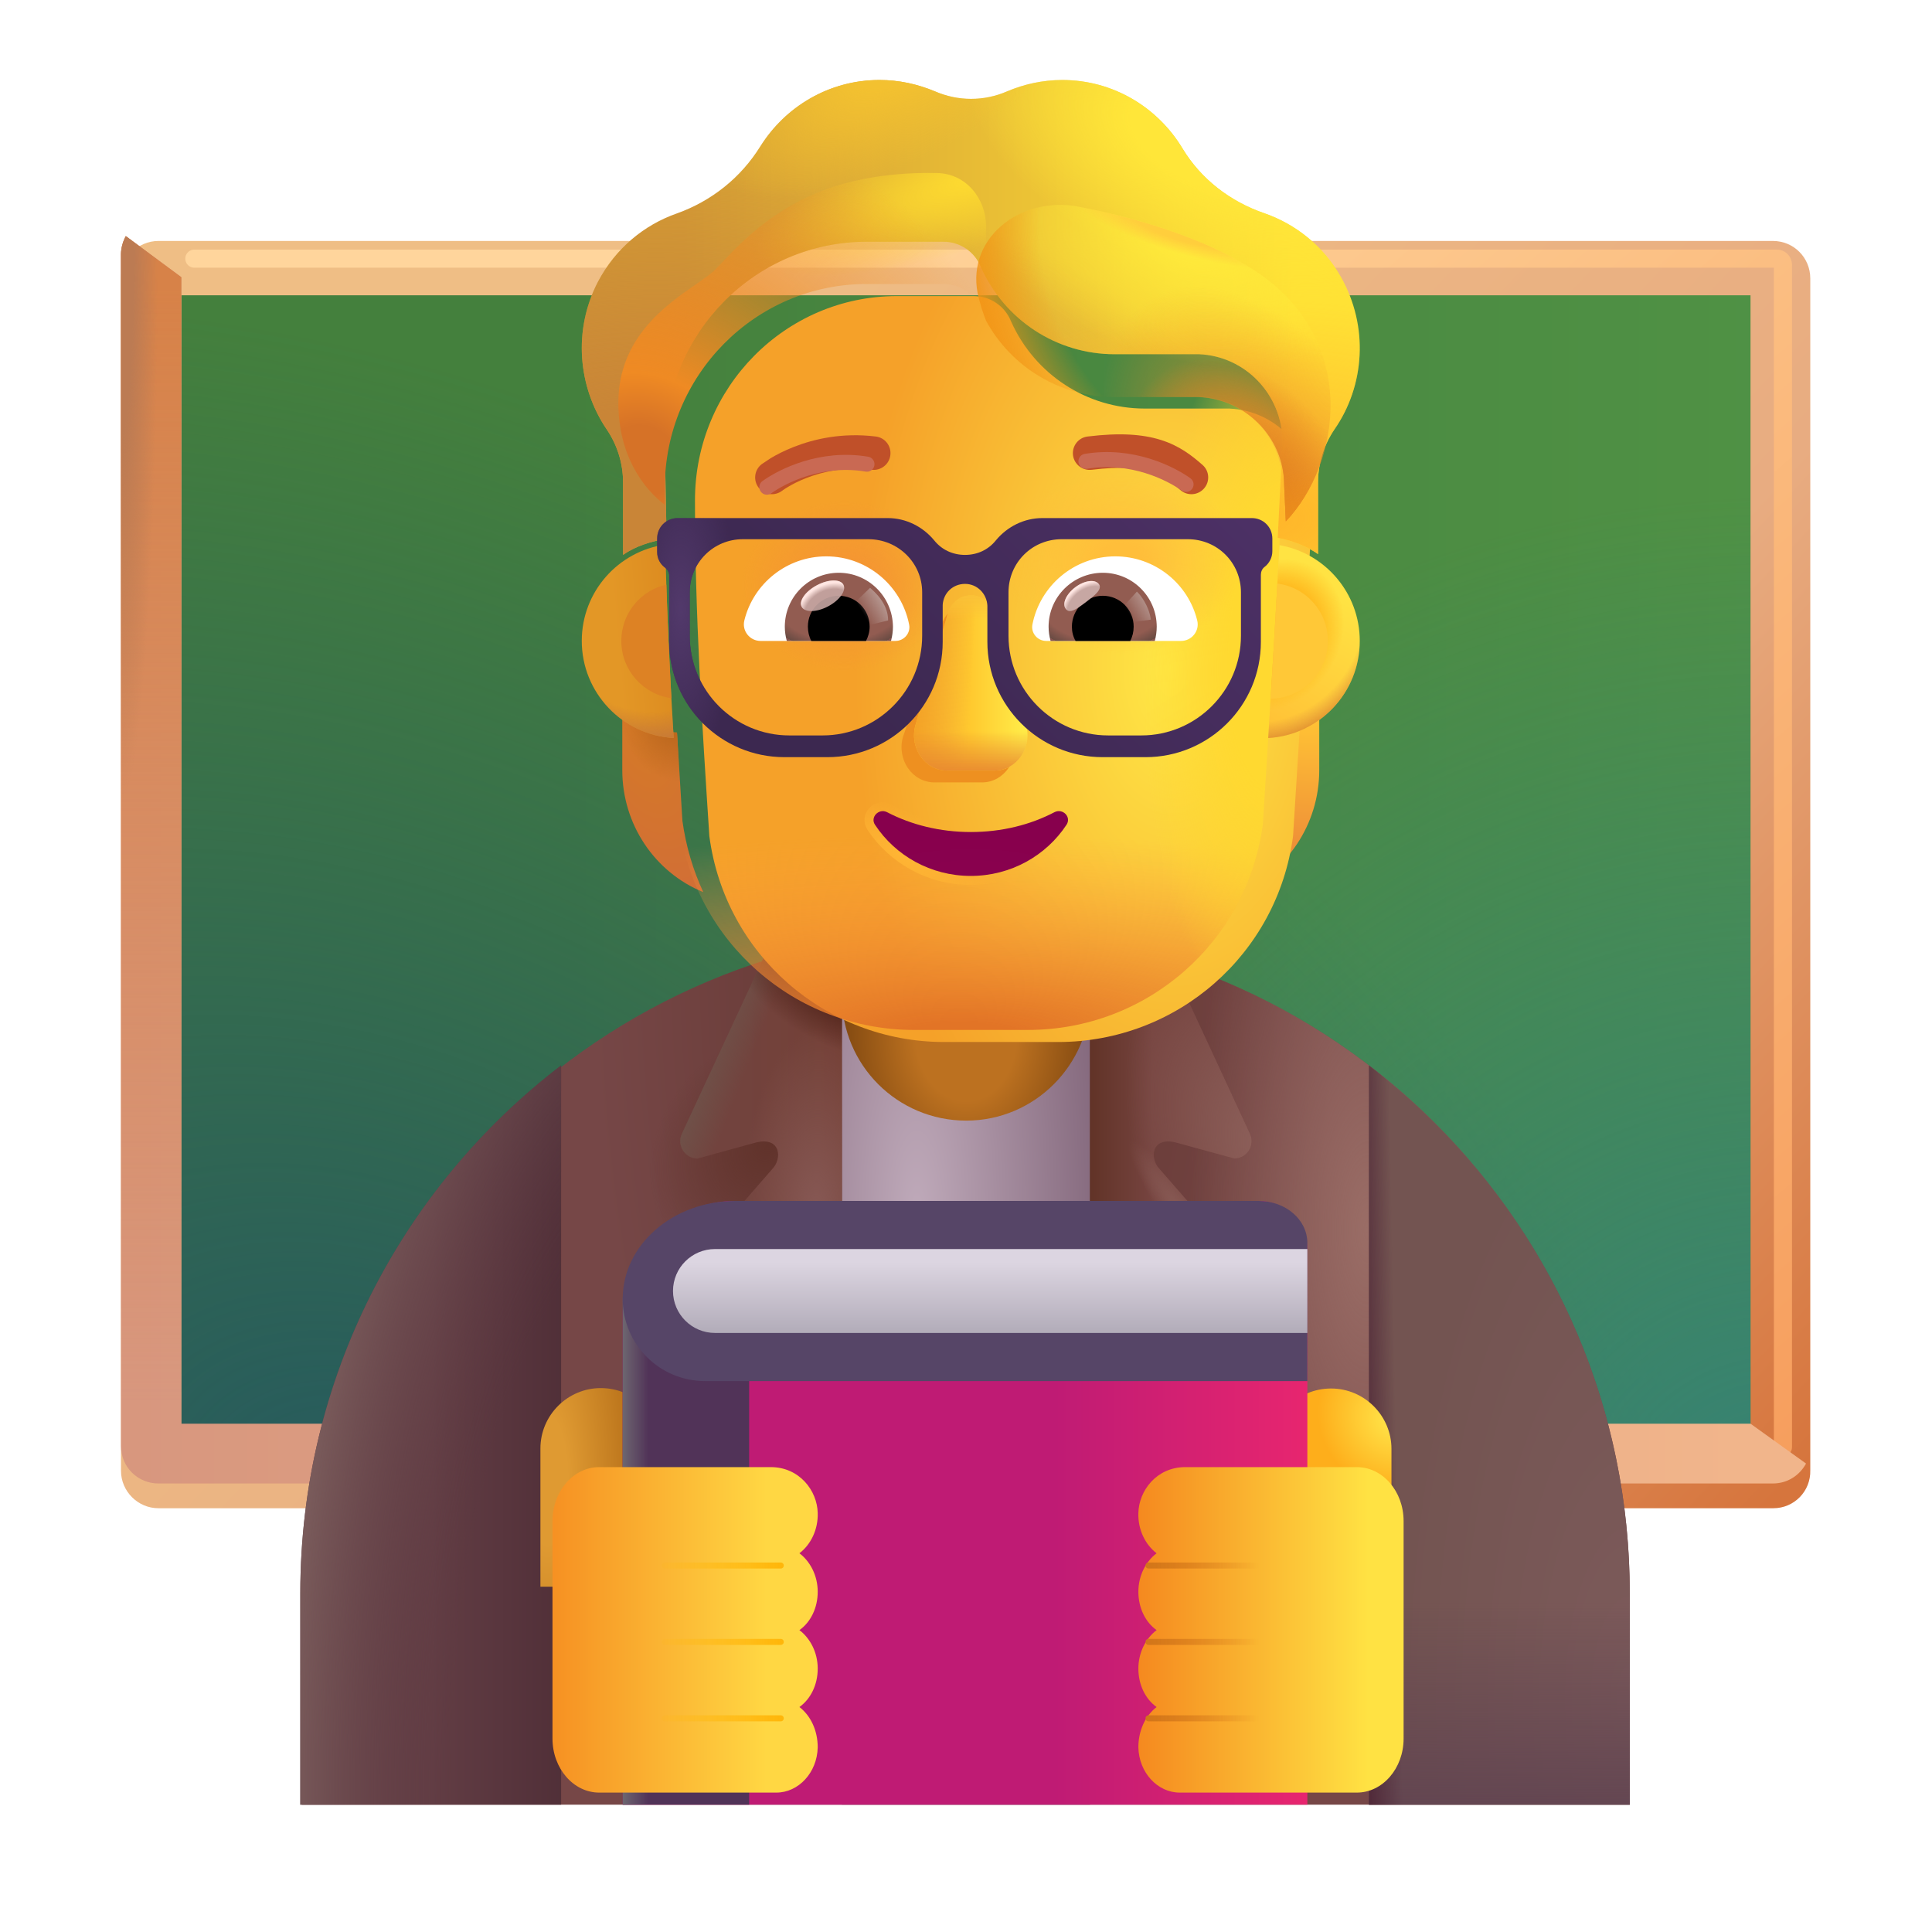 <svg viewBox="0 0 32 32" fill="none" xmlns="http://www.w3.org/2000/svg">
<g filter="url(#filter0_i_4002_1652)">
<path d="M29.374 24.881H2.624C2.284 24.881 2.004 24.601 2.004 24.261V4.511C2.004 4.171 2.284 3.891 2.624 3.891H29.364C29.714 3.891 29.984 4.171 29.984 4.511V24.251C29.994 24.601 29.714 24.881 29.374 24.881Z" fill="url(#paint0_linear_4002_1652)"/>
</g>
<path d="M3.004 23.881V4.891H28.994V23.881H3.004Z" fill="url(#paint1_linear_4002_1652)"/>
<path d="M3.004 23.881V4.891H28.994V23.881H3.004Z" fill="url(#paint2_radial_4002_1652)"/>
<path d="M3.004 23.881V4.891H28.994V23.881H3.004Z" fill="url(#paint3_radial_4002_1652)"/>
<g filter="url(#filter1_f_4002_1652)">
<path d="M3.219 4.284H29.431C29.486 4.284 29.531 4.329 29.531 4.384V23.969" stroke="url(#paint4_linear_4002_1652)" stroke-width="0.3" stroke-linecap="round"/>
</g>
<g filter="url(#filter2_i_4002_1652)">
<path d="M28.994 23.881H3.004V4.891L2.084 4.211C2.034 4.301 2.004 4.411 2.004 4.511V24.251C2.004 24.601 2.284 24.871 2.624 24.871H29.364C29.604 24.871 29.804 24.741 29.914 24.541L28.994 23.881Z" fill="url(#paint5_linear_4002_1652)"/>
<path d="M28.994 23.881H3.004V4.891L2.084 4.211C2.034 4.301 2.004 4.411 2.004 4.511V24.251C2.004 24.601 2.284 24.871 2.624 24.871H29.364C29.604 24.871 29.804 24.741 29.914 24.541L28.994 23.881Z" fill="url(#paint6_linear_4002_1652)"/>
<path d="M28.994 23.881H3.004V4.891L2.084 4.211C2.034 4.301 2.004 4.411 2.004 4.511V24.251C2.004 24.601 2.284 24.871 2.624 24.871H29.364C29.604 24.871 29.804 24.741 29.914 24.541L28.994 23.881Z" fill="url(#paint7_radial_4002_1652)"/>
</g>
<path d="M16.004 15.391C9.934 15.391 5.004 20.311 5.004 26.391V29.891C7.48 29.891 25 29.891 26.994 29.891V26.391C26.994 20.311 22.074 15.391 16.004 15.391Z" fill="url(#paint8_radial_4002_1652)"/>
<path d="M16.004 15.391C9.934 15.391 5.004 20.311 5.004 26.391V29.891C7.48 29.891 25 29.891 26.994 29.891V26.391C26.994 20.311 22.074 15.391 16.004 15.391Z" fill="url(#paint9_radial_4002_1652)"/>
<path d="M16.004 15.391C9.934 15.391 5.004 20.311 5.004 26.391V29.891C7.48 29.891 25 29.891 26.994 29.891V26.391C26.994 20.311 22.074 15.391 16.004 15.391Z" fill="url(#paint10_radial_4002_1652)"/>
<path d="M22.674 29.891V17.646C25.3 19.655 26.994 22.823 26.994 26.391V29.891H22.674Z" fill="url(#paint11_radial_4002_1652)"/>
<path d="M22.674 29.891V17.646C25.3 19.655 26.994 22.823 26.994 26.391V29.891H22.674Z" fill="url(#paint12_linear_4002_1652)"/>
<path d="M22.674 29.891V17.646C25.3 19.655 26.994 22.823 26.994 26.391V29.891H22.674Z" fill="url(#paint13_linear_4002_1652)"/>
<path d="M9.294 29.891V17.646C6.668 19.655 4.974 22.823 4.974 26.391V29.891H9.294Z" fill="url(#paint14_linear_4002_1652)"/>
<path d="M9.294 29.891V17.646C6.668 19.655 4.974 22.823 4.974 26.391V29.891H9.294Z" fill="url(#paint15_radial_4002_1652)"/>
<path d="M18.054 16.711H13.944V29.891H18.054V16.711Z" fill="url(#paint16_radial_4002_1652)"/>
<g filter="url(#filter3_i_4002_1652)">
<path d="M19.344 15.951L20.704 18.879C20.794 19.069 20.654 19.289 20.444 19.289L19.48 19.024C19.059 18.918 19.044 19.3 19.204 19.46L20.564 21.021C20.824 21.281 20.924 21.671 20.794 22.021L18.054 29.891V15.951H19.344Z" fill="url(#paint17_linear_4002_1652)"/>
<path d="M19.344 15.951L20.704 18.879C20.794 19.069 20.654 19.289 20.444 19.289L19.48 19.024C19.059 18.918 19.044 19.3 19.204 19.46L20.564 21.021C20.824 21.281 20.924 21.671 20.794 22.021L18.054 29.891V15.951H19.344Z" fill="url(#paint18_radial_4002_1652)"/>
<path d="M19.344 15.951L20.704 18.879C20.794 19.069 20.654 19.289 20.444 19.289L19.48 19.024C19.059 18.918 19.044 19.3 19.204 19.46L20.564 21.021C20.824 21.281 20.924 21.671 20.794 22.021L18.054 29.891V15.951H19.344Z" fill="url(#paint19_radial_4002_1652)"/>
<path d="M19.344 15.951L20.704 18.879C20.794 19.069 20.654 19.289 20.444 19.289L19.48 19.024C19.059 18.918 19.044 19.3 19.204 19.46L20.564 21.021C20.824 21.281 20.924 21.671 20.794 22.021L18.054 29.891V15.951H19.344Z" fill="url(#paint20_radial_4002_1652)"/>
</g>
<g filter="url(#filter4_i_4002_1652)">
<path d="M12.654 15.951L11.294 18.879C11.204 19.069 11.344 19.289 11.554 19.289L12.518 19.024C12.94 18.918 12.954 19.3 12.794 19.46L11.434 21.021C11.174 21.281 11.074 21.671 11.204 22.021L13.944 29.891V15.951H12.654Z" fill="url(#paint21_linear_4002_1652)"/>
<path d="M12.654 15.951L11.294 18.879C11.204 19.069 11.344 19.289 11.554 19.289L12.518 19.024C12.94 18.918 12.954 19.3 12.794 19.46L11.434 21.021C11.174 21.281 11.074 21.671 11.204 22.021L13.944 29.891V15.951H12.654Z" fill="url(#paint22_radial_4002_1652)"/>
<path d="M12.654 15.951L11.294 18.879C11.204 19.069 11.344 19.289 11.554 19.289L12.518 19.024C12.94 18.918 12.954 19.3 12.794 19.46L11.434 21.021C11.174 21.281 11.074 21.671 11.204 22.021L13.944 29.891V15.951H12.654Z" fill="url(#paint23_linear_4002_1652)"/>
<path d="M12.654 15.951L11.294 18.879C11.204 19.069 11.344 19.289 11.554 19.289L12.518 19.024C12.94 18.918 12.954 19.3 12.794 19.46L11.434 21.021C11.174 21.281 11.074 21.671 11.204 22.021L13.944 29.891V15.951H12.654Z" fill="url(#paint24_radial_4002_1652)"/>
</g>
<path d="M16.004 18.561C14.864 18.561 13.944 17.641 13.944 16.501V13.941C13.944 12.801 14.864 11.881 16.004 11.881C17.144 11.881 18.064 12.801 18.064 13.941V16.501C18.054 17.641 17.134 18.561 16.004 18.561Z" fill="url(#paint25_radial_4002_1652)"/>
<path d="M22.047 22.998C22.598 22.998 23.047 23.448 23.047 23.998V26.288H21.047V23.998C21.047 23.448 21.488 22.998 22.047 22.998Z" fill="url(#paint26_radial_4002_1652)"/>
<path d="M9.951 22.991C9.401 22.991 8.951 23.441 8.951 23.991V26.281H10.951V23.991C10.951 23.441 10.511 22.991 9.951 22.991Z" fill="url(#paint27_radial_4002_1652)"/>
<path d="M10.314 21.771V29.891H21.654V20.701C21.654 20.251 21.294 19.891 20.844 19.891H12.204C11.154 19.881 10.314 20.731 10.314 21.771Z" fill="url(#paint28_linear_4002_1652)"/>
<path fill-rule="evenodd" clip-rule="evenodd" d="M12.408 29.891V21.484H10.314V29.891H12.408Z" fill="#513358"/>
<path fill-rule="evenodd" clip-rule="evenodd" d="M12.408 29.891V21.484H10.314V29.891H12.408Z" fill="url(#paint29_linear_4002_1652)"/>
<g filter="url(#filter5_i_4002_1652)">
<path d="M13.344 25.26C13.352 25.537 13.228 25.784 13.041 25.927C13.219 26.061 13.344 26.297 13.344 26.564C13.344 26.831 13.228 27.067 13.041 27.2C13.219 27.334 13.344 27.57 13.344 27.837C13.344 28.104 13.228 28.34 13.041 28.474C13.228 28.617 13.344 28.864 13.344 29.141C13.335 29.562 13.024 29.891 12.659 29.891H9.724C9.298 29.891 8.951 29.49 8.951 28.997V25.393C8.951 24.9 9.298 24.5 9.724 24.5H12.566C13.041 24.5 13.336 24.89 13.344 25.26Z" fill="url(#paint30_linear_4002_1652)"/>
</g>
<g filter="url(#filter6_i_4002_1652)">
<path d="M18.655 25.26C18.646 25.537 18.77 25.784 18.957 25.927C18.779 26.061 18.655 26.297 18.655 26.564C18.655 26.831 18.77 27.067 18.957 27.2C18.779 27.334 18.655 27.57 18.655 27.837C18.655 28.104 18.77 28.34 18.957 28.474C18.77 28.617 18.655 28.864 18.655 29.141C18.664 29.562 18.975 29.891 19.339 29.891H22.274C22.701 29.891 23.048 29.49 23.048 28.997V25.393C23.048 24.9 22.701 24.5 22.274 24.5H19.432C18.957 24.5 18.663 24.89 18.655 25.26Z" fill="url(#paint31_linear_4002_1652)"/>
</g>
<path d="M21.654 22.875V20.589C21.654 20.201 21.294 19.891 20.844 19.891H12.204C12.198 19.891 12.192 19.891 12.186 19.891H12.185C11.144 19.891 10.314 20.621 10.314 21.512V21.512C10.314 22.265 10.924 22.875 11.677 22.875H21.654Z" fill="url(#paint32_linear_4002_1652)"/>
<path d="M20.946 12.133C21.281 12.122 21.596 12.008 21.851 11.824V12.756C21.851 13.65 21.319 14.446 20.509 14.777C20.679 14.414 20.797 14.018 20.855 13.596L20.946 12.133Z" fill="url(#paint33_radial_4002_1652)"/>
<path d="M20.946 12.133C21.281 12.122 21.596 12.008 21.851 11.824V12.756C21.851 13.65 21.319 14.446 20.509 14.777C20.679 14.414 20.797 14.018 20.855 13.596L20.946 12.133Z" fill="url(#paint34_radial_4002_1652)"/>
<path d="M11.213 12.133C10.877 12.122 10.563 12.008 10.307 11.824V12.756C10.307 13.65 10.84 14.446 11.649 14.777C11.479 14.414 11.362 14.018 11.303 13.596L11.213 12.133Z" fill="url(#paint35_radial_4002_1652)"/>
<path d="M11.213 12.133C10.877 12.122 10.563 12.008 10.307 11.824V12.756C10.307 13.65 10.84 14.446 11.649 14.777C11.479 14.414 11.362 14.018 11.303 13.596L11.213 12.133Z" fill="url(#paint36_radial_4002_1652)"/>
<g filter="url(#filter7_ii_4002_1652)">
<path d="M11.249 13.649C11.507 15.604 13.17 17.059 15.139 17.059H17.027C18.997 17.059 20.66 15.604 20.917 13.649C21.035 11.764 21.154 9.885 21.242 8.001C21.231 7.233 20.626 6.599 19.861 6.567H18.46C17.504 6.567 16.639 6.003 16.246 5.123C16.145 4.87 15.9 4.704 15.63 4.704H14.355C12.508 4.704 11.011 6.218 11.011 8.087C11.011 9.949 11.127 11.782 11.249 13.649Z" fill="url(#paint37_radial_4002_1652)"/>
</g>
<path d="M11.249 13.649C11.507 15.604 13.17 17.059 15.139 17.059H17.027C18.997 17.059 20.66 15.604 20.917 13.649C21.035 11.764 21.154 9.885 21.242 8.001C21.231 7.233 20.626 6.599 19.861 6.567H18.46C17.504 6.567 16.639 6.003 16.246 5.123C16.145 4.87 15.9 4.704 15.63 4.704H14.355C12.508 4.704 11.011 6.218 11.011 8.087C11.011 9.949 11.127 11.782 11.249 13.649Z" fill="url(#paint38_radial_4002_1652)"/>
<path d="M11.249 13.649C11.507 15.604 13.17 17.059 15.139 17.059H17.027C18.997 17.059 20.66 15.604 20.917 13.649C21.035 11.764 21.154 9.885 21.242 8.001C21.231 7.233 20.626 6.599 19.861 6.567H18.46C17.504 6.567 16.639 6.003 16.246 5.123C16.145 4.87 15.9 4.704 15.63 4.704H14.355C12.508 4.704 11.011 6.218 11.011 8.087C11.011 9.949 11.127 11.782 11.249 13.649Z" fill="url(#paint39_radial_4002_1652)"/>
<path d="M11.249 13.649C11.507 15.604 13.17 17.059 15.139 17.059H17.027C18.997 17.059 20.66 15.604 20.917 13.649C21.035 11.764 21.154 9.885 21.242 8.001C21.231 7.233 20.626 6.599 19.861 6.567H18.46C17.504 6.567 16.639 6.003 16.246 5.123C16.145 4.87 15.9 4.704 15.63 4.704H14.355C12.508 4.704 11.011 6.218 11.011 8.087C11.011 9.949 11.127 11.782 11.249 13.649Z" fill="url(#paint40_radial_4002_1652)"/>
<path d="M11.249 13.649C11.507 15.604 13.17 17.059 15.139 17.059H17.027C18.997 17.059 20.66 15.604 20.917 13.649C21.035 11.764 21.154 9.885 21.242 8.001C21.231 7.233 20.626 6.599 19.861 6.567H18.46C17.504 6.567 16.639 6.003 16.246 5.123C16.145 4.87 15.9 4.704 15.63 4.704H14.355C12.508 4.704 11.011 6.218 11.011 8.087C11.011 9.949 11.127 11.782 11.249 13.649Z" fill="url(#paint41_radial_4002_1652)"/>
<g filter="url(#filter8_f_4002_1652)">
<path d="M15.592 10.362L14.957 12.202C14.848 12.581 15.109 12.959 15.478 12.959H16.265C16.634 12.959 16.895 12.575 16.786 12.202L16.254 10.362C16.14 9.954 15.712 9.954 15.592 10.362Z" fill="#EE9020"/>
</g>
<g filter="url(#filter9_f_4002_1652)">
<path d="M15.697 10.166L15.164 12.006C15.056 12.385 15.316 12.763 15.686 12.763H16.473C16.842 12.763 17.103 12.379 16.994 12.006L16.462 10.166C16.348 9.758 15.816 9.758 15.697 10.166Z" fill="url(#paint42_linear_4002_1652)"/>
<path d="M15.697 10.166L15.164 12.006C15.056 12.385 15.316 12.763 15.686 12.763H16.473C16.842 12.763 17.103 12.379 16.994 12.006L16.462 10.166C16.348 9.758 15.816 9.758 15.697 10.166Z" fill="url(#paint43_linear_4002_1652)"/>
<path d="M15.697 10.166L15.164 12.006C15.056 12.385 15.316 12.763 15.686 12.763H16.473C16.842 12.763 17.103 12.379 16.994 12.006L16.462 10.166C16.348 9.758 15.816 9.758 15.697 10.166Z" fill="url(#paint44_linear_4002_1652)"/>
<path d="M15.697 10.166L15.164 12.006C15.056 12.385 15.316 12.763 15.686 12.763H16.473C16.842 12.763 17.103 12.379 16.994 12.006L16.462 10.166C16.348 9.758 15.816 9.758 15.697 10.166Z" fill="url(#paint45_linear_4002_1652)"/>
</g>
<g filter="url(#filter10_f_4002_1652)">
<path d="M14.727 13.386L14.727 13.386L14.726 13.386C14.624 13.334 14.518 13.366 14.455 13.432C14.392 13.499 14.366 13.607 14.432 13.704C14.781 14.232 15.388 14.583 16.079 14.583C16.77 14.583 17.378 14.232 17.727 13.703C17.792 13.606 17.768 13.497 17.703 13.43C17.639 13.364 17.533 13.334 17.432 13.386L17.432 13.386L17.431 13.386C17.041 13.589 16.581 13.706 16.079 13.706C15.583 13.706 15.117 13.589 14.727 13.386Z" stroke="url(#paint46_radial_4002_1652)" stroke-width="0.15"/>
</g>
<path d="M16.079 13.781C15.571 13.781 15.094 13.662 14.692 13.452C14.555 13.383 14.408 13.537 14.494 13.662C14.829 14.17 15.414 14.508 16.079 14.508C16.745 14.508 17.329 14.17 17.664 13.662C17.751 13.532 17.603 13.383 17.466 13.452C17.065 13.662 16.592 13.781 16.079 13.781Z" fill="url(#paint47_radial_4002_1652)"/>
<g filter="url(#filter11_ii_4002_1652)">
<path d="M20.939 4.231C21.454 4.409 21.916 4.768 22.208 5.284C22.675 6.105 22.606 7.088 22.102 7.813C21.927 8.071 21.831 8.377 21.831 8.688V9.877C21.644 9.747 21.397 9.65 21.163 9.609L21.242 8.001C21.231 7.233 20.626 6.599 19.861 6.567H18.46C17.504 6.567 16.639 6.003 16.246 5.123C16.145 4.87 15.9 4.704 15.63 4.704H14.355C12.508 4.704 11.011 6.218 11.011 8.087L11.041 9.626C10.787 9.663 10.521 9.748 10.32 9.89V8.688C10.32 8.377 10.225 8.071 10.05 7.813C9.572 7.109 9.487 6.164 9.906 5.364C10.198 4.811 10.671 4.425 11.207 4.237C11.78 4.033 12.269 3.646 12.593 3.125C13.007 2.465 13.734 2.025 14.568 2.025C14.892 2.025 15.2 2.094 15.486 2.213C15.869 2.379 16.299 2.379 16.681 2.213C16.962 2.094 17.27 2.025 17.594 2.025C18.439 2.025 19.177 2.481 19.585 3.158C19.893 3.668 20.376 4.038 20.939 4.231Z" fill="url(#paint48_linear_4002_1652)"/>
<path d="M20.939 4.231C21.454 4.409 21.916 4.768 22.208 5.284C22.675 6.105 22.606 7.088 22.102 7.813C21.927 8.071 21.831 8.377 21.831 8.688V9.877C21.644 9.747 21.397 9.65 21.163 9.609L21.242 8.001C21.231 7.233 20.626 6.599 19.861 6.567H18.46C17.504 6.567 16.639 6.003 16.246 5.123C16.145 4.87 15.9 4.704 15.63 4.704H14.355C12.508 4.704 11.011 6.218 11.011 8.087L11.041 9.626C10.787 9.663 10.521 9.748 10.32 9.89V8.688C10.32 8.377 10.225 8.071 10.05 7.813C9.572 7.109 9.487 6.164 9.906 5.364C10.198 4.811 10.671 4.425 11.207 4.237C11.78 4.033 12.269 3.646 12.593 3.125C13.007 2.465 13.734 2.025 14.568 2.025C14.892 2.025 15.2 2.094 15.486 2.213C15.869 2.379 16.299 2.379 16.681 2.213C16.962 2.094 17.27 2.025 17.594 2.025C18.439 2.025 19.177 2.481 19.585 3.158C19.893 3.668 20.376 4.038 20.939 4.231Z" fill="url(#paint49_radial_4002_1652)"/>
<path d="M20.939 4.231C21.454 4.409 21.916 4.768 22.208 5.284C22.675 6.105 22.606 7.088 22.102 7.813C21.927 8.071 21.831 8.377 21.831 8.688V9.877C21.644 9.747 21.397 9.65 21.163 9.609L21.242 8.001C21.231 7.233 20.626 6.599 19.861 6.567H18.46C17.504 6.567 16.639 6.003 16.246 5.123C16.145 4.87 15.9 4.704 15.63 4.704H14.355C12.508 4.704 11.011 6.218 11.011 8.087L11.041 9.626C10.787 9.663 10.521 9.748 10.32 9.89V8.688C10.32 8.377 10.225 8.071 10.05 7.813C9.572 7.109 9.487 6.164 9.906 5.364C10.198 4.811 10.671 4.425 11.207 4.237C11.78 4.033 12.269 3.646 12.593 3.125C13.007 2.465 13.734 2.025 14.568 2.025C14.892 2.025 15.2 2.094 15.486 2.213C15.869 2.379 16.299 2.379 16.681 2.213C16.962 2.094 17.27 2.025 17.594 2.025C18.439 2.025 19.177 2.481 19.585 3.158C19.893 3.668 20.376 4.038 20.939 4.231Z" fill="url(#paint50_radial_4002_1652)"/>
<path d="M20.939 4.231C21.454 4.409 21.916 4.768 22.208 5.284C22.675 6.105 22.606 7.088 22.102 7.813C21.927 8.071 21.831 8.377 21.831 8.688V9.877C21.644 9.747 21.397 9.65 21.163 9.609L21.242 8.001C21.231 7.233 20.626 6.599 19.861 6.567H18.46C17.504 6.567 16.639 6.003 16.246 5.123C16.145 4.87 15.9 4.704 15.63 4.704H14.355C12.508 4.704 11.011 6.218 11.011 8.087L11.041 9.626C10.787 9.663 10.521 9.748 10.32 9.89V8.688C10.32 8.377 10.225 8.071 10.05 7.813C9.572 7.109 9.487 6.164 9.906 5.364C10.198 4.811 10.671 4.425 11.207 4.237C11.78 4.033 12.269 3.646 12.593 3.125C13.007 2.465 13.734 2.025 14.568 2.025C14.892 2.025 15.2 2.094 15.486 2.213C15.869 2.379 16.299 2.379 16.681 2.213C16.962 2.094 17.27 2.025 17.594 2.025C18.439 2.025 19.177 2.481 19.585 3.158C19.893 3.668 20.376 4.038 20.939 4.231Z" fill="url(#paint51_radial_4002_1652)"/>
<path d="M20.939 4.231C21.454 4.409 21.916 4.768 22.208 5.284C22.675 6.105 22.606 7.088 22.102 7.813C21.927 8.071 21.831 8.377 21.831 8.688V9.877C21.644 9.747 21.397 9.65 21.163 9.609L21.242 8.001C21.231 7.233 20.626 6.599 19.861 6.567H18.46C17.504 6.567 16.639 6.003 16.246 5.123C16.145 4.87 15.9 4.704 15.63 4.704H14.355C12.508 4.704 11.011 6.218 11.011 8.087L11.041 9.626C10.787 9.663 10.521 9.748 10.32 9.89V8.688C10.32 8.377 10.225 8.071 10.05 7.813C9.572 7.109 9.487 6.164 9.906 5.364C10.198 4.811 10.671 4.425 11.207 4.237C11.78 4.033 12.269 3.646 12.593 3.125C13.007 2.465 13.734 2.025 14.568 2.025C14.892 2.025 15.2 2.094 15.486 2.213C15.869 2.379 16.299 2.379 16.681 2.213C16.962 2.094 17.27 2.025 17.594 2.025C18.439 2.025 19.177 2.481 19.585 3.158C19.893 3.668 20.376 4.038 20.939 4.231Z" fill="url(#paint52_radial_4002_1652)"/>
</g>
<g filter="url(#filter12_i_4002_1652)">
<path d="M19.816 7.899C19.641 7.746 19.437 7.584 19.128 7.487C18.823 7.391 18.442 7.365 17.914 7.43C17.762 7.448 17.654 7.587 17.672 7.739C17.691 7.891 17.829 7.999 17.982 7.981C18.463 7.922 18.758 7.952 18.961 8.016C19.16 8.079 19.294 8.18 19.451 8.317C19.567 8.418 19.742 8.406 19.843 8.29C19.944 8.175 19.932 7.999 19.816 7.899Z" fill="#C05029"/>
</g>
<g filter="url(#filter13_i_4002_1652)">
<path d="M12.665 7.789C12.755 7.735 12.885 7.666 13.049 7.602C13.376 7.473 13.845 7.361 14.405 7.43C14.558 7.448 14.666 7.587 14.647 7.739C14.629 7.891 14.49 7.999 14.338 7.981C13.889 7.926 13.515 8.015 13.252 8.119C13.12 8.17 13.018 8.225 12.95 8.266C12.916 8.286 12.89 8.303 12.875 8.314C12.867 8.319 12.861 8.323 12.858 8.326L12.855 8.328C12.734 8.421 12.56 8.399 12.466 8.278C12.372 8.157 12.394 7.983 12.515 7.889L12.665 7.789Z" fill="#C05029"/>
</g>
<g filter="url(#filter14_f_4002_1652)">
<path d="M16.312 5.26C16.288 5.215 16.266 5.169 16.246 5.123C16.145 4.87 15.9 4.704 15.63 4.704H14.355C12.508 4.704 11.011 6.218 11.011 8.086V8.362C10.67 8.103 10.242 7.557 10.242 6.672C10.242 5.599 11.025 5.057 11.524 4.711C11.665 4.613 11.783 4.531 11.855 4.457C11.885 4.426 11.918 4.391 11.955 4.353C12.305 3.981 12.928 3.32 14.017 3.031C14.549 2.89 15.088 2.855 15.527 2.866C16 2.878 16.333 3.286 16.333 3.759V5.246L16.312 5.26Z" fill="url(#paint53_radial_4002_1652)"/>
<path d="M16.312 5.26C16.288 5.215 16.266 5.169 16.246 5.123C16.145 4.87 15.9 4.704 15.63 4.704H14.355C12.508 4.704 11.011 6.218 11.011 8.086V8.362C10.67 8.103 10.242 7.557 10.242 6.672C10.242 5.599 11.025 5.057 11.524 4.711C11.665 4.613 11.783 4.531 11.855 4.457C11.885 4.426 11.918 4.391 11.955 4.353C12.305 3.981 12.928 3.32 14.017 3.031C14.549 2.89 15.088 2.855 15.527 2.866C16 2.878 16.333 3.286 16.333 3.759V5.246L16.312 5.26Z" fill="url(#paint54_radial_4002_1652)"/>
</g>
<g filter="url(#filter15_f_4002_1652)">
<path d="M21.297 8.635L21.268 8.004C21.258 7.239 20.626 6.609 19.861 6.577H18.46C17.57 6.577 16.758 6.09 16.334 5.316C16.334 5.316 16.275 5.179 16.213 4.945C15.957 3.975 16.884 3.233 17.869 3.424C18.844 3.613 19.955 3.941 20.776 4.477C22.522 5.616 22.217 7.669 21.297 8.635Z" fill="url(#paint55_radial_4002_1652)"/>
<path d="M21.297 8.635L21.268 8.004C21.258 7.239 20.626 6.609 19.861 6.577H18.46C17.57 6.577 16.758 6.09 16.334 5.316C16.334 5.316 16.275 5.179 16.213 4.945C15.957 3.975 16.884 3.233 17.869 3.424C18.844 3.613 19.955 3.941 20.776 4.477C22.522 5.616 22.217 7.669 21.297 8.635Z" fill="url(#paint56_radial_4002_1652)"/>
<path d="M21.297 8.635L21.268 8.004C21.258 7.239 20.626 6.609 19.861 6.577H18.46C17.57 6.577 16.758 6.09 16.334 5.316C16.334 5.316 16.275 5.179 16.213 4.945C15.957 3.975 16.884 3.233 17.869 3.424C18.844 3.613 19.955 3.941 20.776 4.477C22.522 5.616 22.217 7.669 21.297 8.635Z" fill="url(#paint57_radial_4002_1652)"/>
<path d="M21.297 8.635L21.268 8.004C21.258 7.239 20.626 6.609 19.861 6.577H18.46C17.57 6.577 16.758 6.09 16.334 5.316C16.334 5.316 16.275 5.179 16.213 4.945C15.957 3.975 16.884 3.233 17.869 3.424C18.844 3.613 19.955 3.941 20.776 4.477C22.522 5.616 22.217 7.669 21.297 8.635Z" fill="url(#paint58_radial_4002_1652)"/>
<path d="M21.297 8.635L21.268 8.004C21.258 7.239 20.626 6.609 19.861 6.577H18.46C17.57 6.577 16.758 6.09 16.334 5.316C16.334 5.316 16.275 5.179 16.213 4.945C15.957 3.975 16.884 3.233 17.869 3.424C18.844 3.613 19.955 3.941 20.776 4.477C22.522 5.616 22.217 7.669 21.297 8.635Z" fill="url(#paint59_radial_4002_1652)"/>
</g>
<path d="M18.473 9.215C19.127 9.215 19.679 9.665 19.829 10.274C19.874 10.449 19.74 10.616 19.561 10.616H17.328C17.186 10.616 17.072 10.486 17.1 10.344C17.226 9.702 17.791 9.215 18.473 9.215Z" fill="white"/>
<path d="M18.266 9.487C18.761 9.487 19.159 9.889 19.159 10.38C19.159 10.461 19.147 10.542 19.127 10.616H17.401C17.38 10.538 17.368 10.461 17.368 10.38C17.368 9.889 17.77 9.487 18.266 9.487Z" fill="url(#paint60_radial_4002_1652)"/>
<path d="M17.754 10.38C17.754 10.096 17.981 9.868 18.266 9.868C18.55 9.868 18.777 10.096 18.777 10.38C18.777 10.465 18.757 10.547 18.72 10.616H17.815C17.774 10.547 17.754 10.465 17.754 10.38Z" fill="black"/>
<g filter="url(#filter16_f_4002_1652)">
<path d="M18.201 9.675C18.264 9.76 18.131 9.864 17.98 9.978C17.828 10.091 17.716 10.171 17.652 10.085C17.588 10 17.66 9.839 17.811 9.726C17.962 9.613 18.137 9.59 18.201 9.675Z" fill="#C7A7A3"/>
<path d="M18.201 9.675C18.264 9.76 18.131 9.864 17.98 9.978C17.828 10.091 17.716 10.171 17.652 10.085C17.588 10 17.66 9.839 17.811 9.726C17.962 9.613 18.137 9.59 18.201 9.675Z" fill="url(#paint61_radial_4002_1652)"/>
</g>
<g filter="url(#filter17_f_4002_1652)">
<path d="M19.062 10.263C19.029 10.032 18.894 9.858 18.83 9.799L18.57 10.085L18.687 10.314L19.062 10.263Z" fill="url(#paint62_linear_4002_1652)"/>
</g>
<path d="M13.686 9.215C13.032 9.215 12.479 9.665 12.329 10.275C12.285 10.449 12.419 10.616 12.597 10.616H14.831C14.973 10.616 15.087 10.486 15.058 10.344C14.932 9.702 14.364 9.215 13.686 9.215Z" fill="white"/>
<path d="M13.893 9.487C13.397 9.487 12.999 9.889 12.999 10.38C12.999 10.461 13.011 10.543 13.032 10.616H14.758C14.778 10.538 14.79 10.461 14.79 10.38C14.786 9.889 14.388 9.487 13.893 9.487Z" fill="url(#paint63_radial_4002_1652)"/>
<path d="M14.404 10.38C14.404 10.096 14.177 9.868 13.893 9.868C13.608 9.868 13.381 10.096 13.381 10.38C13.381 10.465 13.401 10.547 13.438 10.616H14.344C14.38 10.547 14.404 10.465 14.404 10.38Z" fill="black"/>
<g filter="url(#filter18_f_4002_1652)">
<path d="M14.71 10.276C14.71 9.987 14.475 9.794 14.411 9.736L14.122 10.015L14.3 10.377L14.71 10.276Z" fill="url(#paint64_linear_4002_1652)"/>
</g>
<g filter="url(#filter19_f_4002_1652)">
<ellipse cx="13.624" cy="9.868" rx="0.391" ry="0.198" transform="rotate(-27.914 13.624 9.868)" fill="#C7A7A3" fill-opacity="0.9"/>
<ellipse cx="13.624" cy="9.868" rx="0.391" ry="0.198" transform="rotate(-27.914 13.624 9.868)" fill="url(#paint65_radial_4002_1652)"/>
</g>
<path d="M21.006 12.224C21.072 11.158 21.136 10.094 21.191 9.029C21.947 9.161 22.522 9.821 22.522 10.616C22.522 11.473 21.852 12.175 21.006 12.224Z" fill="url(#paint66_linear_4002_1652)"/>
<path d="M21.006 12.224C21.072 11.158 21.136 10.094 21.191 9.029C21.947 9.161 22.522 9.821 22.522 10.616C22.522 11.473 21.852 12.175 21.006 12.224Z" fill="url(#paint67_radial_4002_1652)"/>
<path d="M21.006 12.224C21.072 11.158 21.136 10.094 21.191 9.029C21.947 9.161 22.522 9.821 22.522 10.616C22.522 11.473 21.852 12.175 21.006 12.224Z" fill="url(#paint68_radial_4002_1652)"/>
<path d="M11.02 9.02C10.238 9.13 9.636 9.802 9.636 10.615C9.636 11.475 10.31 12.178 11.158 12.223C11.094 11.154 11.04 10.09 11.02 9.02Z" fill="url(#paint69_linear_4002_1652)"/>
<path d="M11.02 9.02C10.238 9.13 9.636 9.802 9.636 10.615C9.636 11.475 10.31 12.178 11.158 12.223C11.094 11.154 11.04 10.09 11.02 9.02Z" fill="url(#paint70_radial_4002_1652)"/>
<g filter="url(#filter20_f_4002_1652)">
<path d="M11.037 9.683C10.61 9.778 10.291 10.16 10.291 10.616C10.291 11.101 10.653 11.502 11.121 11.564C11.086 10.937 11.057 10.31 11.037 9.683Z" fill="#DD8224"/>
</g>
<g filter="url(#filter21_f_4002_1652)">
<path d="M21.046 11.572C21.085 10.937 21.122 10.302 21.157 9.666C21.629 9.725 21.994 10.128 21.994 10.616C21.994 11.141 21.57 11.567 21.046 11.572Z" fill="#FFC837"/>
</g>
<g filter="url(#filter22_f_4002_1652)">
<path d="M12.702 8.069C12.96 7.885 13.601 7.56 14.359 7.688" stroke="#C96953" stroke-width="0.25" stroke-linecap="round"/>
</g>
<g filter="url(#filter23_f_4002_1652)">
<path d="M19.644 8.023C19.387 7.839 18.745 7.514 17.987 7.641" stroke="#C96953" stroke-width="0.25" stroke-linecap="round"/>
</g>
<g filter="url(#filter24_ii_4002_1652)">
<path d="M20.834 8.381H17.364C17.064 8.381 16.784 8.521 16.594 8.751C16.474 8.901 16.294 8.991 16.084 8.991C15.874 8.991 15.694 8.901 15.574 8.751C15.384 8.521 15.104 8.381 14.804 8.381H11.324C11.134 8.381 10.984 8.531 10.984 8.721V8.941C10.984 9.051 11.034 9.141 11.114 9.201C11.154 9.231 11.184 9.281 11.184 9.331V10.431C11.184 11.481 12.034 12.341 13.094 12.341H13.804C14.854 12.341 15.714 11.491 15.714 10.431V9.821C15.724 9.621 15.884 9.471 16.084 9.471C16.284 9.471 16.444 9.631 16.454 9.831C16.454 10.031 16.454 10.231 16.454 10.431C16.454 11.481 17.304 12.341 18.364 12.341H19.074C20.124 12.341 20.984 11.491 20.984 10.431V9.321C20.984 9.271 21.004 9.221 21.044 9.191C21.124 9.131 21.174 9.031 21.174 8.931V8.721C21.174 8.531 21.024 8.381 20.834 8.381ZM15.374 10.331C15.374 11.241 14.634 11.981 13.724 11.981H13.174C12.264 11.981 11.524 11.241 11.524 10.331V9.611C11.524 9.121 11.914 8.731 12.404 8.731H14.484C14.974 8.731 15.374 9.121 15.374 9.611V10.331ZM20.654 10.331C20.654 11.241 19.914 11.981 19.004 11.981H18.454C17.544 11.981 16.804 11.241 16.804 10.331V9.611C16.804 9.121 17.194 8.731 17.684 8.731H19.774C20.264 8.731 20.654 9.121 20.654 9.611V10.331Z" fill="url(#paint71_linear_4002_1652)"/>
<path d="M20.834 8.381H17.364C17.064 8.381 16.784 8.521 16.594 8.751C16.474 8.901 16.294 8.991 16.084 8.991C15.874 8.991 15.694 8.901 15.574 8.751C15.384 8.521 15.104 8.381 14.804 8.381H11.324C11.134 8.381 10.984 8.531 10.984 8.721V8.941C10.984 9.051 11.034 9.141 11.114 9.201C11.154 9.231 11.184 9.281 11.184 9.331V10.431C11.184 11.481 12.034 12.341 13.094 12.341H13.804C14.854 12.341 15.714 11.491 15.714 10.431V9.821C15.724 9.621 15.884 9.471 16.084 9.471C16.284 9.471 16.444 9.631 16.454 9.831C16.454 10.031 16.454 10.231 16.454 10.431C16.454 11.481 17.304 12.341 18.364 12.341H19.074C20.124 12.341 20.984 11.491 20.984 10.431V9.321C20.984 9.271 21.004 9.221 21.044 9.191C21.124 9.131 21.174 9.031 21.174 8.931V8.721C21.174 8.531 21.024 8.381 20.834 8.381ZM15.374 10.331C15.374 11.241 14.634 11.981 13.724 11.981H13.174C12.264 11.981 11.524 11.241 11.524 10.331V9.611C11.524 9.121 11.914 8.731 12.404 8.731H14.484C14.974 8.731 15.374 9.121 15.374 9.611V10.331ZM20.654 10.331C20.654 11.241 19.914 11.981 19.004 11.981H18.454C17.544 11.981 16.804 11.241 16.804 10.331V9.611C16.804 9.121 17.194 8.731 17.684 8.731H19.774C20.264 8.731 20.654 9.121 20.654 9.611V10.331Z" fill="url(#paint72_radial_4002_1652)"/>
</g>
<path d="M11.147 21.383C11.147 20.999 11.459 20.688 11.843 20.688H21.654V22.078H11.843C11.459 22.078 11.147 21.767 11.147 21.383Z" fill="url(#paint73_linear_4002_1652)"/>
<g filter="url(#filter25_f_4002_1652)">
<path d="M19.023 25.93H20.945" stroke="url(#paint74_linear_4002_1652)" stroke-width="0.1" stroke-linecap="round"/>
</g>
<g filter="url(#filter26_f_4002_1652)">
<path d="M12.932 25.93H11.011" stroke="url(#paint75_linear_4002_1652)" stroke-width="0.1" stroke-linecap="round"/>
</g>
<g filter="url(#filter27_f_4002_1652)">
<path d="M19.023 27.195H20.945" stroke="url(#paint76_linear_4002_1652)" stroke-width="0.1" stroke-linecap="round"/>
</g>
<g filter="url(#filter28_f_4002_1652)">
<path d="M12.932 27.195H11.011" stroke="url(#paint77_linear_4002_1652)" stroke-width="0.1" stroke-linecap="round"/>
</g>
<g filter="url(#filter29_f_4002_1652)">
<path d="M19.023 28.461H20.945" stroke="url(#paint78_linear_4002_1652)" stroke-width="0.1" stroke-linecap="round"/>
</g>
<g filter="url(#filter30_f_4002_1652)">
<path d="M12.932 28.461H11.011" stroke="url(#paint79_linear_4002_1652)" stroke-width="0.1" stroke-linecap="round"/>
</g>
<defs>
<filter id="filter0_i_4002_1652" x="2.004" y="3.891" width="27.98" height="21.09" filterUnits="userSpaceOnUse" color-interpolation-filters="sRGB">
<feFlood flood-opacity="0" result="BackgroundImageFix"/>
<feBlend mode="normal" in="SourceGraphic" in2="BackgroundImageFix" result="shape"/>
<feColorMatrix in="SourceAlpha" type="matrix" values="0 0 0 0 0 0 0 0 0 0 0 0 0 0 0 0 0 0 127 0" result="hardAlpha"/>
<feOffset dy="0.1"/>
<feGaussianBlur stdDeviation="0.1"/>
<feComposite in2="hardAlpha" operator="arithmetic" k2="-1" k3="1"/>
<feColorMatrix type="matrix" values="0 0 0 0 0.816 0 0 0 0 0.642 0 0 0 0 0.419 0 0 0 1 0"/>
<feBlend mode="normal" in2="shape" result="effect1_innerShadow_4002_1652"/>
</filter>
<filter id="filter1_f_4002_1652" x="2.669" y="3.734" width="27.413" height="20.785" filterUnits="userSpaceOnUse" color-interpolation-filters="sRGB">
<feFlood flood-opacity="0" result="BackgroundImageFix"/>
<feBlend mode="normal" in="SourceGraphic" in2="BackgroundImageFix" result="shape"/>
<feGaussianBlur stdDeviation="0.2" result="effect1_foregroundBlur_4002_1652"/>
</filter>
<filter id="filter2_i_4002_1652" x="2.004" y="3.911" width="27.91" height="20.96" filterUnits="userSpaceOnUse" color-interpolation-filters="sRGB">
<feFlood flood-opacity="0" result="BackgroundImageFix"/>
<feBlend mode="normal" in="SourceGraphic" in2="BackgroundImageFix" result="shape"/>
<feColorMatrix in="SourceAlpha" type="matrix" values="0 0 0 0 0 0 0 0 0 0 0 0 0 0 0 0 0 0 127 0" result="hardAlpha"/>
<feOffset dy="-0.3"/>
<feGaussianBlur stdDeviation="0.2"/>
<feComposite in2="hardAlpha" operator="arithmetic" k2="-1" k3="1"/>
<feColorMatrix type="matrix" values="0 0 0 0 0.851 0 0 0 0 0.482 0 0 0 0 0.647 0 0 0 1 0"/>
<feBlend mode="normal" in2="shape" result="effect1_innerShadow_4002_1652"/>
</filter>
<filter id="filter3_i_4002_1652" x="18.054" y="15.851" width="2.797" height="14.04" filterUnits="userSpaceOnUse" color-interpolation-filters="sRGB">
<feFlood flood-opacity="0" result="BackgroundImageFix"/>
<feBlend mode="normal" in="SourceGraphic" in2="BackgroundImageFix" result="shape"/>
<feColorMatrix in="SourceAlpha" type="matrix" values="0 0 0 0 0 0 0 0 0 0 0 0 0 0 0 0 0 0 127 0" result="hardAlpha"/>
<feOffset dy="-0.1"/>
<feGaussianBlur stdDeviation="0.125"/>
<feComposite in2="hardAlpha" operator="arithmetic" k2="-1" k3="1"/>
<feColorMatrix type="matrix" values="0 0 0 0 0.38 0 0 0 0 0.165 0 0 0 0 0.204 0 0 0 1 0"/>
<feBlend mode="normal" in2="shape" result="effect1_innerShadow_4002_1652"/>
</filter>
<filter id="filter4_i_4002_1652" x="11.147" y="15.851" width="2.797" height="14.04" filterUnits="userSpaceOnUse" color-interpolation-filters="sRGB">
<feFlood flood-opacity="0" result="BackgroundImageFix"/>
<feBlend mode="normal" in="SourceGraphic" in2="BackgroundImageFix" result="shape"/>
<feColorMatrix in="SourceAlpha" type="matrix" values="0 0 0 0 0 0 0 0 0 0 0 0 0 0 0 0 0 0 127 0" result="hardAlpha"/>
<feOffset dy="-0.1"/>
<feGaussianBlur stdDeviation="0.125"/>
<feComposite in2="hardAlpha" operator="arithmetic" k2="-1" k3="1"/>
<feColorMatrix type="matrix" values="0 0 0 0 0.38 0 0 0 0 0.165 0 0 0 0 0.204 0 0 0 1 0"/>
<feBlend mode="normal" in2="shape" result="effect1_innerShadow_4002_1652"/>
</filter>
<filter id="filter5_i_4002_1652" x="8.951" y="24.3" width="4.593" height="5.591" filterUnits="userSpaceOnUse" color-interpolation-filters="sRGB">
<feFlood flood-opacity="0" result="BackgroundImageFix"/>
<feBlend mode="normal" in="SourceGraphic" in2="BackgroundImageFix" result="shape"/>
<feColorMatrix in="SourceAlpha" type="matrix" values="0 0 0 0 0 0 0 0 0 0 0 0 0 0 0 0 0 0 127 0" result="hardAlpha"/>
<feOffset dx="0.2" dy="-0.2"/>
<feGaussianBlur stdDeviation="0.25"/>
<feComposite in2="hardAlpha" operator="arithmetic" k2="-1" k3="1"/>
<feColorMatrix type="matrix" values="0 0 0 0 0.847 0 0 0 0 0.588 0 0 0 0 0.318 0 0 0 1 0"/>
<feBlend mode="normal" in2="shape" result="effect1_innerShadow_4002_1652"/>
</filter>
<filter id="filter6_i_4002_1652" x="18.654" y="24.3" width="4.593" height="5.591" filterUnits="userSpaceOnUse" color-interpolation-filters="sRGB">
<feFlood flood-opacity="0" result="BackgroundImageFix"/>
<feBlend mode="normal" in="SourceGraphic" in2="BackgroundImageFix" result="shape"/>
<feColorMatrix in="SourceAlpha" type="matrix" values="0 0 0 0 0 0 0 0 0 0 0 0 0 0 0 0 0 0 127 0" result="hardAlpha"/>
<feOffset dx="0.2" dy="-0.2"/>
<feGaussianBlur stdDeviation="0.25"/>
<feComposite in2="hardAlpha" operator="arithmetic" k2="-1" k3="1"/>
<feColorMatrix type="matrix" values="0 0 0 0 0.835 0 0 0 0 0.459 0 0 0 0 0.2 0 0 0 1 0"/>
<feBlend mode="normal" in2="shape" result="effect1_innerShadow_4002_1652"/>
</filter>
<filter id="filter7_ii_4002_1652" x="11.011" y="4.704" width="10.731" height="12.555" filterUnits="userSpaceOnUse" color-interpolation-filters="sRGB">
<feFlood flood-opacity="0" result="BackgroundImageFix"/>
<feBlend mode="normal" in="SourceGraphic" in2="BackgroundImageFix" result="shape"/>
<feColorMatrix in="SourceAlpha" type="matrix" values="0 0 0 0 0 0 0 0 0 0 0 0 0 0 0 0 0 0 127 0" result="hardAlpha"/>
<feOffset dx="0.5"/>
<feGaussianBlur stdDeviation="0.5"/>
<feComposite in2="hardAlpha" operator="arithmetic" k2="-1" k3="1"/>
<feColorMatrix type="matrix" values="0 0 0 0 0.824 0 0 0 0 0.624 0 0 0 0 0.314 0 0 0 1 0"/>
<feBlend mode="normal" in2="shape" result="effect1_innerShadow_4002_1652"/>
<feColorMatrix in="SourceAlpha" type="matrix" values="0 0 0 0 0 0 0 0 0 0 0 0 0 0 0 0 0 0 127 0" result="hardAlpha"/>
<feOffset dy="0.2"/>
<feGaussianBlur stdDeviation="0.375"/>
<feComposite in2="hardAlpha" operator="arithmetic" k2="-1" k3="1"/>
<feColorMatrix type="matrix" values="0 0 0 0 0.98 0 0 0 0 0.549 0 0 0 0 0.094 0 0 0 1 0"/>
<feBlend mode="normal" in2="effect1_innerShadow_4002_1652" result="effect2_innerShadow_4002_1652"/>
</filter>
<filter id="filter8_f_4002_1652" x="13.932" y="9.056" width="3.879" height="4.903" filterUnits="userSpaceOnUse" color-interpolation-filters="sRGB">
<feFlood flood-opacity="0" result="BackgroundImageFix"/>
<feBlend mode="normal" in="SourceGraphic" in2="BackgroundImageFix" result="shape"/>
<feGaussianBlur stdDeviation="0.5" result="effect1_foregroundBlur_4002_1652"/>
</filter>
<filter id="filter9_f_4002_1652" x="15.04" y="9.76" width="2.079" height="3.103" filterUnits="userSpaceOnUse" color-interpolation-filters="sRGB">
<feFlood flood-opacity="0" result="BackgroundImageFix"/>
<feBlend mode="normal" in="SourceGraphic" in2="BackgroundImageFix" result="shape"/>
<feGaussianBlur stdDeviation="0.05" result="effect1_foregroundBlur_4002_1652"/>
</filter>
<filter id="filter10_f_4002_1652" x="14.218" y="13.184" width="3.722" height="1.574" filterUnits="userSpaceOnUse" color-interpolation-filters="sRGB">
<feFlood flood-opacity="0" result="BackgroundImageFix"/>
<feBlend mode="normal" in="SourceGraphic" in2="BackgroundImageFix" result="shape"/>
<feGaussianBlur stdDeviation="0.05" result="effect1_foregroundBlur_4002_1652"/>
</filter>
<filter id="filter11_ii_4002_1652" x="9.636" y="1.525" width="12.886" height="8.365" filterUnits="userSpaceOnUse" color-interpolation-filters="sRGB">
<feFlood flood-opacity="0" result="BackgroundImageFix"/>
<feBlend mode="normal" in="SourceGraphic" in2="BackgroundImageFix" result="shape"/>
<feColorMatrix in="SourceAlpha" type="matrix" values="0 0 0 0 0 0 0 0 0 0 0 0 0 0 0 0 0 0 127 0" result="hardAlpha"/>
<feOffset dy="-0.5"/>
<feGaussianBlur stdDeviation="0.625"/>
<feComposite in2="hardAlpha" operator="arithmetic" k2="-1" k3="1"/>
<feColorMatrix type="matrix" values="0 0 0 0 0.945 0 0 0 0 0.51 0 0 0 0 0.063 0 0 0 1 0"/>
<feBlend mode="normal" in2="shape" result="effect1_innerShadow_4002_1652"/>
<feColorMatrix in="SourceAlpha" type="matrix" values="0 0 0 0 0 0 0 0 0 0 0 0 0 0 0 0 0 0 127 0" result="hardAlpha"/>
<feOffset dy="-0.2"/>
<feGaussianBlur stdDeviation="0.2"/>
<feComposite in2="hardAlpha" operator="arithmetic" k2="-1" k3="1"/>
<feColorMatrix type="matrix" values="0 0 0 0 0.863 0 0 0 0 0.486 0 0 0 0 0.047 0 0 0 1 0"/>
<feBlend mode="normal" in2="effect1_innerShadow_4002_1652" result="effect2_innerShadow_4002_1652"/>
</filter>
<filter id="filter12_i_4002_1652" x="17.67" y="7.194" width="2.341" height="1.191" filterUnits="userSpaceOnUse" color-interpolation-filters="sRGB">
<feFlood flood-opacity="0" result="BackgroundImageFix"/>
<feBlend mode="normal" in="SourceGraphic" in2="BackgroundImageFix" result="shape"/>
<feColorMatrix in="SourceAlpha" type="matrix" values="0 0 0 0 0 0 0 0 0 0 0 0 0 0 0 0 0 0 127 0" result="hardAlpha"/>
<feOffset dx="0.1" dy="-0.2"/>
<feGaussianBlur stdDeviation="0.125"/>
<feComposite in2="hardAlpha" operator="arithmetic" k2="-1" k3="1"/>
<feColorMatrix type="matrix" values="0 0 0 0 0.604 0 0 0 0 0.243 0 0 0 0 0.153 0 0 0 1 0"/>
<feBlend mode="normal" in2="shape" result="effect1_innerShadow_4002_1652"/>
</filter>
<filter id="filter13_i_4002_1652" x="12.408" y="7.209" width="2.341" height="1.177" filterUnits="userSpaceOnUse" color-interpolation-filters="sRGB">
<feFlood flood-opacity="0" result="BackgroundImageFix"/>
<feBlend mode="normal" in="SourceGraphic" in2="BackgroundImageFix" result="shape"/>
<feColorMatrix in="SourceAlpha" type="matrix" values="0 0 0 0 0 0 0 0 0 0 0 0 0 0 0 0 0 0 127 0" result="hardAlpha"/>
<feOffset dx="0.1" dy="-0.2"/>
<feGaussianBlur stdDeviation="0.125"/>
<feComposite in2="hardAlpha" operator="arithmetic" k2="-1" k3="1"/>
<feColorMatrix type="matrix" values="0 0 0 0 0.604 0 0 0 0 0.243 0 0 0 0 0.153 0 0 0 1 0"/>
<feBlend mode="normal" in2="shape" result="effect1_innerShadow_4002_1652"/>
</filter>
<filter id="filter14_f_4002_1652" x="9.992" y="2.614" width="6.591" height="5.998" filterUnits="userSpaceOnUse" color-interpolation-filters="sRGB">
<feFlood flood-opacity="0" result="BackgroundImageFix"/>
<feBlend mode="normal" in="SourceGraphic" in2="BackgroundImageFix" result="shape"/>
<feGaussianBlur stdDeviation="0.125" result="effect1_foregroundBlur_4002_1652"/>
</filter>
<filter id="filter15_f_4002_1652" x="15.92" y="3.144" width="6.368" height="5.742" filterUnits="userSpaceOnUse" color-interpolation-filters="sRGB">
<feFlood flood-opacity="0" result="BackgroundImageFix"/>
<feBlend mode="normal" in="SourceGraphic" in2="BackgroundImageFix" result="shape"/>
<feGaussianBlur stdDeviation="0.125" result="effect1_foregroundBlur_4002_1652"/>
</filter>
<filter id="filter16_f_4002_1652" x="17.529" y="9.524" width="0.788" height="0.698" filterUnits="userSpaceOnUse" color-interpolation-filters="sRGB">
<feFlood flood-opacity="0" result="BackgroundImageFix"/>
<feBlend mode="normal" in="SourceGraphic" in2="BackgroundImageFix" result="shape"/>
<feGaussianBlur stdDeviation="0.05" result="effect1_foregroundBlur_4002_1652"/>
</filter>
<filter id="filter17_f_4002_1652" x="18.37" y="9.599" width="0.892" height="0.915" filterUnits="userSpaceOnUse" color-interpolation-filters="sRGB">
<feFlood flood-opacity="0" result="BackgroundImageFix"/>
<feBlend mode="normal" in="SourceGraphic" in2="BackgroundImageFix" result="shape"/>
<feGaussianBlur stdDeviation="0.1" result="effect1_foregroundBlur_4002_1652"/>
</filter>
<filter id="filter18_f_4002_1652" x="13.922" y="9.536" width="0.988" height="1.042" filterUnits="userSpaceOnUse" color-interpolation-filters="sRGB">
<feFlood flood-opacity="0" result="BackgroundImageFix"/>
<feBlend mode="normal" in="SourceGraphic" in2="BackgroundImageFix" result="shape"/>
<feGaussianBlur stdDeviation="0.1" result="effect1_foregroundBlur_4002_1652"/>
</filter>
<filter id="filter19_f_4002_1652" x="13.166" y="9.515" width="0.915" height="0.706" filterUnits="userSpaceOnUse" color-interpolation-filters="sRGB">
<feFlood flood-opacity="0" result="BackgroundImageFix"/>
<feBlend mode="normal" in="SourceGraphic" in2="BackgroundImageFix" result="shape"/>
<feGaussianBlur stdDeviation="0.05" result="effect1_foregroundBlur_4002_1652"/>
</filter>
<filter id="filter20_f_4002_1652" x="10.041" y="9.433" width="1.33" height="2.381" filterUnits="userSpaceOnUse" color-interpolation-filters="sRGB">
<feFlood flood-opacity="0" result="BackgroundImageFix"/>
<feBlend mode="normal" in="SourceGraphic" in2="BackgroundImageFix" result="shape"/>
<feGaussianBlur stdDeviation="0.125" result="effect1_foregroundBlur_4002_1652"/>
</filter>
<filter id="filter21_f_4002_1652" x="20.796" y="9.416" width="1.448" height="2.405" filterUnits="userSpaceOnUse" color-interpolation-filters="sRGB">
<feFlood flood-opacity="0" result="BackgroundImageFix"/>
<feBlend mode="normal" in="SourceGraphic" in2="BackgroundImageFix" result="shape"/>
<feGaussianBlur stdDeviation="0.125" result="effect1_foregroundBlur_4002_1652"/>
</filter>
<filter id="filter22_f_4002_1652" x="12.327" y="7.284" width="2.407" height="1.161" filterUnits="userSpaceOnUse" color-interpolation-filters="sRGB">
<feFlood flood-opacity="0" result="BackgroundImageFix"/>
<feBlend mode="normal" in="SourceGraphic" in2="BackgroundImageFix" result="shape"/>
<feGaussianBlur stdDeviation="0.125" result="effect1_foregroundBlur_4002_1652"/>
</filter>
<filter id="filter23_f_4002_1652" x="17.612" y="7.238" width="2.407" height="1.161" filterUnits="userSpaceOnUse" color-interpolation-filters="sRGB">
<feFlood flood-opacity="0" result="BackgroundImageFix"/>
<feBlend mode="normal" in="SourceGraphic" in2="BackgroundImageFix" result="shape"/>
<feGaussianBlur stdDeviation="0.125" result="effect1_foregroundBlur_4002_1652"/>
</filter>
<filter id="filter24_ii_4002_1652" x="10.884" y="8.381" width="10.29" height="4.06" filterUnits="userSpaceOnUse" color-interpolation-filters="sRGB">
<feFlood flood-opacity="0" result="BackgroundImageFix"/>
<feBlend mode="normal" in="SourceGraphic" in2="BackgroundImageFix" result="shape"/>
<feColorMatrix in="SourceAlpha" type="matrix" values="0 0 0 0 0 0 0 0 0 0 0 0 0 0 0 0 0 0 127 0" result="hardAlpha"/>
<feOffset dx="-0.1" dy="0.1"/>
<feGaussianBlur stdDeviation="0.05"/>
<feComposite in2="hardAlpha" operator="arithmetic" k2="-1" k3="1"/>
<feColorMatrix type="matrix" values="0 0 0 0 0.377 0 0 0 0 0.314 0 0 0 0 0.445 0 0 0 1 0"/>
<feBlend mode="normal" in2="shape" result="effect1_innerShadow_4002_1652"/>
<feColorMatrix in="SourceAlpha" type="matrix" values="0 0 0 0 0 0 0 0 0 0 0 0 0 0 0 0 0 0 127 0" result="hardAlpha"/>
<feOffset dy="0.1"/>
<feGaussianBlur stdDeviation="0.05"/>
<feComposite in2="hardAlpha" operator="arithmetic" k2="-1" k3="1"/>
<feColorMatrix type="matrix" values="0 0 0 0 0.251 0 0 0 0 0.161 0 0 0 0 0.322 0 0 0 1 0"/>
<feBlend mode="normal" in2="effect1_innerShadow_4002_1652" result="effect2_innerShadow_4002_1652"/>
</filter>
<filter id="filter25_f_4002_1652" x="18.873" y="25.78" width="2.222" height="0.3" filterUnits="userSpaceOnUse" color-interpolation-filters="sRGB">
<feFlood flood-opacity="0" result="BackgroundImageFix"/>
<feBlend mode="normal" in="SourceGraphic" in2="BackgroundImageFix" result="shape"/>
<feGaussianBlur stdDeviation="0.05" result="effect1_foregroundBlur_4002_1652"/>
</filter>
<filter id="filter26_f_4002_1652" x="10.861" y="25.78" width="2.222" height="0.3" filterUnits="userSpaceOnUse" color-interpolation-filters="sRGB">
<feFlood flood-opacity="0" result="BackgroundImageFix"/>
<feBlend mode="normal" in="SourceGraphic" in2="BackgroundImageFix" result="shape"/>
<feGaussianBlur stdDeviation="0.05" result="effect1_foregroundBlur_4002_1652"/>
</filter>
<filter id="filter27_f_4002_1652" x="18.873" y="27.045" width="2.222" height="0.3" filterUnits="userSpaceOnUse" color-interpolation-filters="sRGB">
<feFlood flood-opacity="0" result="BackgroundImageFix"/>
<feBlend mode="normal" in="SourceGraphic" in2="BackgroundImageFix" result="shape"/>
<feGaussianBlur stdDeviation="0.05" result="effect1_foregroundBlur_4002_1652"/>
</filter>
<filter id="filter28_f_4002_1652" x="10.861" y="27.045" width="2.222" height="0.3" filterUnits="userSpaceOnUse" color-interpolation-filters="sRGB">
<feFlood flood-opacity="0" result="BackgroundImageFix"/>
<feBlend mode="normal" in="SourceGraphic" in2="BackgroundImageFix" result="shape"/>
<feGaussianBlur stdDeviation="0.05" result="effect1_foregroundBlur_4002_1652"/>
</filter>
<filter id="filter29_f_4002_1652" x="18.873" y="28.311" width="2.222" height="0.3" filterUnits="userSpaceOnUse" color-interpolation-filters="sRGB">
<feFlood flood-opacity="0" result="BackgroundImageFix"/>
<feBlend mode="normal" in="SourceGraphic" in2="BackgroundImageFix" result="shape"/>
<feGaussianBlur stdDeviation="0.05" result="effect1_foregroundBlur_4002_1652"/>
</filter>
<filter id="filter30_f_4002_1652" x="10.861" y="28.311" width="2.222" height="0.3" filterUnits="userSpaceOnUse" color-interpolation-filters="sRGB">
<feFlood flood-opacity="0" result="BackgroundImageFix"/>
<feBlend mode="normal" in="SourceGraphic" in2="BackgroundImageFix" result="shape"/>
<feGaussianBlur stdDeviation="0.05" result="effect1_foregroundBlur_4002_1652"/>
</filter>
<linearGradient id="paint0_linear_4002_1652" x1="11.819" y1="4.5" x2="31.261" y2="22.735" gradientUnits="userSpaceOnUse">
<stop stop-color="#EFBE85"/>
<stop offset="0.568" stop-color="#E8AC81"/>
<stop offset="1" stop-color="#D6753D"/>
</linearGradient>
<linearGradient id="paint1_linear_4002_1652" x1="30.062" y1="13.188" x2="9.125" y2="13.188" gradientUnits="userSpaceOnUse">
<stop stop-color="#509245"/>
<stop offset="1" stop-color="#44803D"/>
</linearGradient>
<radialGradient id="paint2_radial_4002_1652" cx="0" cy="0" r="1" gradientUnits="userSpaceOnUse" gradientTransform="translate(6.438 25.625) rotate(-56.746) scale(18.236 24.959)">
<stop stop-color="#25585F"/>
<stop offset="1" stop-color="#25585F" stop-opacity="0"/>
</radialGradient>
<radialGradient id="paint3_radial_4002_1652" cx="0" cy="0" r="1" gradientUnits="userSpaceOnUse" gradientTransform="translate(29.562 25.375) rotate(-125.417) scale(17.256 17.068)">
<stop stop-color="#358175"/>
<stop offset="1" stop-color="#358175" stop-opacity="0"/>
</radialGradient>
<linearGradient id="paint4_linear_4002_1652" x1="13.438" y1="3.44" x2="31.25" y2="24.253" gradientUnits="userSpaceOnUse">
<stop stop-color="#FFD59C"/>
<stop offset="1" stop-color="#F69C5B"/>
</linearGradient>
<linearGradient id="paint5_linear_4002_1652" x1="-4.906" y1="25.531" x2="28.906" y2="25.531" gradientUnits="userSpaceOnUse">
<stop stop-color="#D18F7B"/>
<stop offset="1" stop-color="#F1B58B"/>
</linearGradient>
<linearGradient id="paint6_linear_4002_1652" x1="3.094" y1="5.094" x2="3.094" y2="23.531" gradientUnits="userSpaceOnUse">
<stop stop-color="#D78248"/>
<stop offset="1" stop-color="#D78248" stop-opacity="0"/>
</linearGradient>
<radialGradient id="paint7_radial_4002_1652" cx="0" cy="0" r="1" gradientUnits="userSpaceOnUse" gradientTransform="translate(2.004 4.211) rotate(90) scale(9.311 0.618)">
<stop offset="0.355" stop-color="#BC7B53"/>
<stop offset="1" stop-color="#BC7B53" stop-opacity="0"/>
</radialGradient>
<radialGradient id="paint8_radial_4002_1652" cx="0" cy="0" r="1" gradientUnits="userSpaceOnUse" gradientTransform="translate(16 15.844) rotate(90) scale(14.047 6.219)">
<stop stop-color="#61342D"/>
<stop offset="1" stop-color="#764747"/>
</radialGradient>
<radialGradient id="paint9_radial_4002_1652" cx="0" cy="0" r="1" gradientUnits="userSpaceOnUse" gradientTransform="translate(22.656 20.375) rotate(90) scale(8.375 2.938)">
<stop stop-color="#9A6D66"/>
<stop offset="1" stop-color="#9A6D66" stop-opacity="0"/>
</radialGradient>
<radialGradient id="paint10_radial_4002_1652" cx="0" cy="0" r="1" gradientUnits="userSpaceOnUse" gradientTransform="translate(12.719 18.969) rotate(135) scale(2.166 1.746)">
<stop stop-color="#61332B"/>
<stop offset="1" stop-color="#61332B" stop-opacity="0"/>
</radialGradient>
<radialGradient id="paint11_radial_4002_1652" cx="0" cy="0" r="1" gradientUnits="userSpaceOnUse" gradientTransform="translate(26.994 28.125) rotate(-90) scale(10.188 3.851)">
<stop stop-color="#7C5A5A"/>
<stop offset="1" stop-color="#735451"/>
</radialGradient>
<linearGradient id="paint12_linear_4002_1652" x1="25.174" y1="30.345" x2="25.174" y2="26.528" gradientUnits="userSpaceOnUse">
<stop stop-color="#614451"/>
<stop offset="1" stop-color="#614451" stop-opacity="0"/>
</linearGradient>
<linearGradient id="paint13_linear_4002_1652" x1="22.406" y1="29.156" x2="23.219" y2="29.141" gradientUnits="userSpaceOnUse">
<stop offset="0.254" stop-color="#4F2737"/>
<stop offset="1" stop-color="#4F2737" stop-opacity="0"/>
</linearGradient>
<linearGradient id="paint14_linear_4002_1652" x1="7.134" y1="28.038" x2="9.529" y2="28.038" gradientUnits="userSpaceOnUse">
<stop stop-color="#623D44"/>
<stop offset="1" stop-color="#4F2E37"/>
</linearGradient>
<radialGradient id="paint15_radial_4002_1652" cx="0" cy="0" r="1" gradientUnits="userSpaceOnUse" gradientTransform="translate(11.458 29.674) rotate(180) scale(6.921 17.281)">
<stop offset="0.576" stop-color="#5D3841" stop-opacity="0"/>
<stop offset="1" stop-color="#7F6260"/>
</radialGradient>
<radialGradient id="paint16_radial_4002_1652" cx="0" cy="0" r="1" gradientUnits="userSpaceOnUse" gradientTransform="translate(15.188 20.188) scale(3.594 11.797)">
<stop stop-color="#BFAABA"/>
<stop offset="1" stop-color="#7A5D72"/>
</radialGradient>
<linearGradient id="paint17_linear_4002_1652" x1="18.054" y1="18.265" x2="20.851" y2="18.265" gradientUnits="userSpaceOnUse">
<stop stop-color="#613327"/>
<stop offset="0.371" stop-color="#764440"/>
</linearGradient>
<radialGradient id="paint18_radial_4002_1652" cx="0" cy="0" r="1" gradientUnits="userSpaceOnUse" gradientTransform="translate(21.231 19.335) rotate(-115.221) scale(3.74 2.263)">
<stop stop-color="#90645E"/>
<stop offset="1" stop-color="#90645E" stop-opacity="0"/>
</radialGradient>
<radialGradient id="paint19_radial_4002_1652" cx="0" cy="0" r="1" gradientUnits="userSpaceOnUse" gradientTransform="translate(19.672 20.344) rotate(-125.283) scale(1.637 0.298)">
<stop stop-color="#8A5D57"/>
<stop offset="1" stop-color="#8A5D57" stop-opacity="0"/>
</radialGradient>
<radialGradient id="paint20_radial_4002_1652" cx="0" cy="0" r="1" gradientUnits="userSpaceOnUse" gradientTransform="translate(17.967 16.359) rotate(69.677) scale(0.95 1.778)">
<stop offset="0.359" stop-color="#481E13"/>
<stop offset="1" stop-color="#4A1D14" stop-opacity="0"/>
</radialGradient>
<linearGradient id="paint21_linear_4002_1652" x1="13.944" y1="18.265" x2="11.147" y2="18.265" gradientUnits="userSpaceOnUse">
<stop stop-color="#744036"/>
<stop offset="0.639" stop-color="#72433E"/>
</linearGradient>
<radialGradient id="paint22_radial_4002_1652" cx="0" cy="0" r="1" gradientUnits="userSpaceOnUse" gradientTransform="translate(13.516 20.25) rotate(-88.854) scale(3.126 1.263)">
<stop stop-color="#875955"/>
<stop offset="1" stop-color="#875955" stop-opacity="0"/>
</radialGradient>
<linearGradient id="paint23_linear_4002_1652" x1="12.109" y1="16.828" x2="12.672" y2="17.047" gradientUnits="userSpaceOnUse">
<stop stop-color="#6F5048"/>
<stop offset="1" stop-color="#6F5048" stop-opacity="0"/>
</linearGradient>
<radialGradient id="paint24_radial_4002_1652" cx="0" cy="0" r="1" gradientUnits="userSpaceOnUse" gradientTransform="translate(14.031 16.359) rotate(115.115) scale(1.104 2.067)">
<stop offset="0.219" stop-color="#481E13"/>
<stop offset="1" stop-color="#4A1D14" stop-opacity="0"/>
</radialGradient>
<radialGradient id="paint25_radial_4002_1652" cx="0" cy="0" r="1" gradientUnits="userSpaceOnUse" gradientTransform="translate(16.004 17.125) rotate(90) scale(3.344 2.52)">
<stop offset="0.333" stop-color="#BC7120"/>
<stop offset="1" stop-color="#6C3A0B"/>
</radialGradient>
<radialGradient id="paint26_radial_4002_1652" cx="0" cy="0" r="1" gradientUnits="userSpaceOnUse" gradientTransform="translate(23.047 23.523) rotate(135) scale(1.414 1.582)">
<stop stop-color="#FFE549"/>
<stop offset="0.814" stop-color="#FEAE1B"/>
</radialGradient>
<radialGradient id="paint27_radial_4002_1652" cx="0" cy="0" r="1" gradientUnits="userSpaceOnUse" gradientTransform="translate(9.063 24.516) scale(1.593 4.993)">
<stop offset="0.213" stop-color="#DF9A32"/>
<stop offset="1" stop-color="#B36C17"/>
</radialGradient>
<linearGradient id="paint28_linear_4002_1652" x1="21.844" y1="24.688" x2="17.469" y2="24.688" gradientUnits="userSpaceOnUse">
<stop stop-color="#E9266F"/>
<stop offset="1" stop-color="#BF1B74"/>
</linearGradient>
<linearGradient id="paint29_linear_4002_1652" x1="10.314" y1="23.469" x2="10.742" y2="23.469" gradientUnits="userSpaceOnUse">
<stop stop-color="#6D6670"/>
<stop offset="1" stop-color="#6D6670" stop-opacity="0"/>
</linearGradient>
<linearGradient id="paint30_linear_4002_1652" x1="12.5" y1="27.906" x2="8.562" y2="27.906" gradientUnits="userSpaceOnUse">
<stop stop-color="#FFD743"/>
<stop offset="1" stop-color="#F5891F"/>
<stop offset="1" stop-color="#F19E2D"/>
</linearGradient>
<linearGradient id="paint31_linear_4002_1652" x1="22.469" y1="27.5" x2="18.654" y2="27.5" gradientUnits="userSpaceOnUse">
<stop stop-color="#FFE243"/>
<stop offset="1" stop-color="#F5891F"/>
<stop offset="1" stop-color="#FFAB30"/>
</linearGradient>
<linearGradient id="paint32_linear_4002_1652" x1="10.781" y1="21.844" x2="21.654" y2="21.844" gradientUnits="userSpaceOnUse">
<stop stop-color="#564567"/>
<stop offset="1" stop-color="#564567"/>
</linearGradient>
<radialGradient id="paint33_radial_4002_1652" cx="0" cy="0" r="1" gradientUnits="userSpaceOnUse" gradientTransform="translate(21.633 11.824) rotate(103.169) scale(3.833 4.553)">
<stop offset="0.043" stop-color="#FFC135"/>
<stop offset="1" stop-color="#E26839"/>
</radialGradient>
<radialGradient id="paint34_radial_4002_1652" cx="0" cy="0" r="1" gradientUnits="userSpaceOnUse" gradientTransform="translate(20.886 12.092) rotate(53.902) scale(0.498 0.423)">
<stop stop-color="#E18C2A"/>
<stop offset="1" stop-color="#E18C2A" stop-opacity="0"/>
</radialGradient>
<radialGradient id="paint35_radial_4002_1652" cx="0" cy="0" r="1" gradientUnits="userSpaceOnUse" gradientTransform="translate(10.525 11.941) rotate(71.234) scale(4.148 1.886)">
<stop stop-color="#D57A26"/>
<stop offset="1" stop-color="#D06A3C"/>
</radialGradient>
<radialGradient id="paint36_radial_4002_1652" cx="0" cy="0" r="1" gradientUnits="userSpaceOnUse" gradientTransform="translate(11.188 11.933) rotate(72.29) scale(1.048 0.919)">
<stop offset="0.263" stop-color="#BE691E"/>
<stop offset="0.977" stop-color="#BE691E" stop-opacity="0"/>
</radialGradient>
<radialGradient id="paint37_radial_4002_1652" cx="0" cy="0" r="1" gradientUnits="userSpaceOnUse" gradientTransform="translate(18.89 10.881) rotate(180) scale(5.233 9.258)">
<stop stop-color="#FFE846"/>
<stop offset="1" stop-color="#F5A129"/>
</radialGradient>
<radialGradient id="paint38_radial_4002_1652" cx="0" cy="0" r="1" gradientUnits="userSpaceOnUse" gradientTransform="translate(15.885 17.224) rotate(-90) scale(3.389 13.185)">
<stop offset="0.082" stop-color="#E27426"/>
<stop offset="1" stop-color="#FFA041" stop-opacity="0"/>
</radialGradient>
<radialGradient id="paint39_radial_4002_1652" cx="0" cy="0" r="1" gradientUnits="userSpaceOnUse" gradientTransform="translate(21.242 10.649) rotate(93.775) scale(6.122 2.251)">
<stop offset="0.39" stop-color="#FFD930"/>
<stop offset="1" stop-color="#FFD930" stop-opacity="0"/>
</radialGradient>
<radialGradient id="paint40_radial_4002_1652" cx="0" cy="0" r="1" gradientUnits="userSpaceOnUse" gradientTransform="translate(13.986 9.7) rotate(-90) scale(1.415 1.704)">
<stop offset="0.276" stop-color="#F59632"/>
<stop offset="1" stop-color="#F59632" stop-opacity="0"/>
</radialGradient>
<radialGradient id="paint41_radial_4002_1652" cx="0" cy="0" r="1" gradientUnits="userSpaceOnUse" gradientTransform="translate(18.57 9.288) rotate(-90) scale(1.537 1.993)">
<stop offset="0.178" stop-color="#FFBE3A"/>
<stop offset="1" stop-color="#FFBE3A" stop-opacity="0"/>
</radialGradient>
<linearGradient id="paint42_linear_4002_1652" x1="16.079" y1="11.711" x2="16.935" y2="11.711" gradientUnits="userSpaceOnUse">
<stop stop-color="#FFC92F"/>
<stop offset="1" stop-color="#FFEA47"/>
</linearGradient>
<linearGradient id="paint43_linear_4002_1652" x1="15.005" y1="11.555" x2="16.081" y2="11.614" gradientUnits="userSpaceOnUse">
<stop stop-color="#F49F22"/>
<stop offset="1" stop-color="#E88830" stop-opacity="0"/>
<stop offset="1" stop-color="#F49F22" stop-opacity="0"/>
</linearGradient>
<linearGradient id="paint44_linear_4002_1652" x1="16.079" y1="12.11" x2="16.079" y2="12.963" gradientUnits="userSpaceOnUse">
<stop stop-color="#E88830" stop-opacity="0"/>
<stop offset="0.845" stop-color="#E88830"/>
</linearGradient>
<linearGradient id="paint45_linear_4002_1652" x1="16.079" y1="9.86" x2="16.079" y2="10.28" gradientUnits="userSpaceOnUse">
<stop stop-color="#FAC137"/>
<stop offset="1" stop-color="#FAC137" stop-opacity="0"/>
</linearGradient>
<radialGradient id="paint46_radial_4002_1652" cx="0" cy="0" r="1" gradientUnits="userSpaceOnUse" gradientTransform="translate(14.951 14.174) rotate(-60.732) scale(0.711 2.069)">
<stop stop-color="#FFB534"/>
<stop offset="1" stop-color="#FFB534" stop-opacity="0"/>
</radialGradient>
<radialGradient id="paint47_radial_4002_1652" cx="0" cy="0" r="1" gradientUnits="userSpaceOnUse" gradientTransform="translate(16.079 14.425) rotate(-90) scale(0.722 2.903)">
<stop stop-color="#89014E"/>
<stop offset="1" stop-color="#87004D"/>
</radialGradient>
<linearGradient id="paint48_linear_4002_1652" x1="21.448" y1="5.213" x2="11.314" y2="5.213" gradientUnits="userSpaceOnUse">
<stop stop-color="#FFE235"/>
<stop offset="1" stop-color="#D29935"/>
</linearGradient>
<radialGradient id="paint49_radial_4002_1652" cx="0" cy="0" r="1" gradientUnits="userSpaceOnUse" gradientTransform="translate(10.844 9.298) rotate(-90) scale(5.725 10.144)">
<stop offset="0.315" stop-color="#C98537"/>
<stop offset="1" stop-color="#C98537" stop-opacity="0"/>
</radialGradient>
<radialGradient id="paint50_radial_4002_1652" cx="0" cy="0" r="1" gradientUnits="userSpaceOnUse" gradientTransform="translate(20.945 9.298) rotate(-90) scale(3.637 6.443)">
<stop stop-color="#FFB52A"/>
<stop offset="1" stop-color="#FFB52A" stop-opacity="0"/>
</radialGradient>
<radialGradient id="paint51_radial_4002_1652" cx="0" cy="0" r="1" gradientUnits="userSpaceOnUse" gradientTransform="translate(20.19 3.015) rotate(-160.666) scale(4.357 2.32)">
<stop offset="0.347" stop-color="#FFE639"/>
<stop offset="1" stop-color="#FFE639" stop-opacity="0"/>
</radialGradient>
<radialGradient id="paint52_radial_4002_1652" cx="0" cy="0" r="1" gradientUnits="userSpaceOnUse" gradientTransform="translate(15.173 1.421) rotate(58.465) scale(1.732 4.011)">
<stop offset="0.287" stop-color="#F3C130"/>
<stop offset="1" stop-color="#F3C130" stop-opacity="0"/>
</radialGradient>
<radialGradient id="paint53_radial_4002_1652" cx="0" cy="0" r="1" gradientUnits="userSpaceOnUse" gradientTransform="translate(16.333 2.864) rotate(160.16) scale(4.051 1.128)">
<stop stop-color="#FFDD30"/>
<stop offset="1" stop-color="#FFDC2B" stop-opacity="0"/>
</radialGradient>
<radialGradient id="paint54_radial_4002_1652" cx="0" cy="0" r="1" gradientUnits="userSpaceOnUse" gradientTransform="translate(10.643 7.629) rotate(-57.724) scale(6.033 6.684)">
<stop offset="0.093" stop-color="#D67227"/>
<stop offset="0.233" stop-color="#EF8A23"/>
<stop offset="1" stop-color="#EF8A23" stop-opacity="0"/>
</radialGradient>
<radialGradient id="paint55_radial_4002_1652" cx="0" cy="0" r="1" gradientUnits="userSpaceOnUse" gradientTransform="translate(19.703 4.026) rotate(13.307) scale(3.483 1.948)">
<stop stop-color="#FFEB3B"/>
<stop offset="1" stop-color="#FFEB3B" stop-opacity="0"/>
</radialGradient>
<radialGradient id="paint56_radial_4002_1652" cx="0" cy="0" r="1" gradientUnits="userSpaceOnUse" gradientTransform="translate(21.214 8.635) rotate(-120.119) scale(4.286 2.39)">
<stop stop-color="#EB8F29"/>
<stop offset="1" stop-color="#EB8F29" stop-opacity="0"/>
</radialGradient>
<radialGradient id="paint57_radial_4002_1652" cx="0" cy="0" r="1" gradientUnits="userSpaceOnUse" gradientTransform="translate(20.593 8.335) rotate(-120.695) scale(2.564 1.836)">
<stop offset="0.394" stop-color="#E48421"/>
<stop offset="1" stop-color="#E48421" stop-opacity="0"/>
</radialGradient>
<radialGradient id="paint58_radial_4002_1652" cx="0" cy="0" r="1" gradientUnits="userSpaceOnUse" gradientTransform="translate(20.878 3.909) rotate(166.509) scale(4.94 5.34)">
<stop offset="0.735" stop-color="#F29415" stop-opacity="0"/>
<stop offset="1" stop-color="#F29415"/>
</radialGradient>
<radialGradient id="paint59_radial_4002_1652" cx="0" cy="0" r="1" gradientUnits="userSpaceOnUse" gradientTransform="translate(19.536 3.784) rotate(107.002) scale(0.402 1.837)">
<stop offset="0.461" stop-color="#FFCE3C"/>
<stop offset="1" stop-color="#FFCE3C" stop-opacity="0"/>
</radialGradient>
<radialGradient id="paint60_radial_4002_1652" cx="0" cy="0" r="1" gradientUnits="userSpaceOnUse" gradientTransform="translate(18.264 9.964) rotate(90) scale(0.812 1.292)">
<stop offset="0.802" stop-color="#925C51"/>
<stop offset="1" stop-color="#694B43"/>
<stop offset="1" stop-color="#804D49"/>
<stop offset="1" stop-color="#85534D"/>
</radialGradient>
<radialGradient id="paint61_radial_4002_1652" cx="0" cy="0" r="1" gradientUnits="userSpaceOnUse" gradientTransform="translate(18.036 10.049) rotate(-127.812) scale(0.379 0.522)">
<stop offset="0.766" stop-color="#FFE6E2" stop-opacity="0"/>
<stop offset="0.966" stop-color="#FFE6E2"/>
</radialGradient>
<linearGradient id="paint62_linear_4002_1652" x1="19.043" y1="10.018" x2="18.728" y2="10.212" gradientUnits="userSpaceOnUse">
<stop stop-color="#B4948D"/>
<stop offset="1" stop-color="#B4948D" stop-opacity="0"/>
</linearGradient>
<radialGradient id="paint63_radial_4002_1652" cx="0" cy="0" r="1" gradientUnits="userSpaceOnUse" gradientTransform="translate(13.895 9.964) rotate(90) scale(0.812 1.292)">
<stop offset="0.802" stop-color="#925C51"/>
<stop offset="1" stop-color="#694B43"/>
<stop offset="1" stop-color="#804D49"/>
<stop offset="1" stop-color="#85534D"/>
</radialGradient>
<linearGradient id="paint64_linear_4002_1652" x1="14.64" y1="10.018" x2="14.326" y2="10.212" gradientUnits="userSpaceOnUse">
<stop stop-color="#B4948D"/>
<stop offset="1" stop-color="#B4948D" stop-opacity="0"/>
</linearGradient>
<radialGradient id="paint65_radial_4002_1652" cx="0" cy="0" r="1" gradientUnits="userSpaceOnUse" gradientTransform="translate(13.609 10.184) rotate(-90.897) scale(0.495 0.595)">
<stop offset="0.766" stop-color="#FFE6E2" stop-opacity="0"/>
<stop offset="0.966" stop-color="#FFE6E2"/>
</radialGradient>
<linearGradient id="paint66_linear_4002_1652" x1="22.522" y1="10.045" x2="21.314" y2="12.224" gradientUnits="userSpaceOnUse">
<stop stop-color="#FFE343"/>
<stop offset="1" stop-color="#FFC136"/>
</linearGradient>
<radialGradient id="paint67_radial_4002_1652" cx="0" cy="0" r="1" gradientUnits="userSpaceOnUse" gradientTransform="translate(20.702 9.978) rotate(74.347) scale(2.332 2.225)">
<stop offset="0.856" stop-color="#E1943D" stop-opacity="0"/>
<stop offset="1" stop-color="#E08F2E"/>
</radialGradient>
<radialGradient id="paint68_radial_4002_1652" cx="0" cy="0" r="1" gradientUnits="userSpaceOnUse" gradientTransform="translate(21.062 10.523) rotate(-53.92) scale(1.339 1.122)">
<stop offset="0.664" stop-color="#FFBD22"/>
<stop offset="1" stop-color="#FFBD22" stop-opacity="0"/>
</radialGradient>
<linearGradient id="paint69_linear_4002_1652" x1="10.223" y1="10.749" x2="11.683" y2="10.622" gradientUnits="userSpaceOnUse">
<stop stop-color="#E39726"/>
<stop offset="1" stop-color="#D9851D"/>
</linearGradient>
<radialGradient id="paint70_radial_4002_1652" cx="0" cy="0" r="1" gradientUnits="userSpaceOnUse" gradientTransform="translate(10.81 10.145) rotate(101.248) scale(2.119 2.083)">
<stop offset="0.775" stop-color="#C77937" stop-opacity="0"/>
<stop offset="1" stop-color="#C77937"/>
</radialGradient>
<linearGradient id="paint71_linear_4002_1652" x1="22.93" y1="6.765" x2="16.08" y2="13.616" gradientUnits="userSpaceOnUse">
<stop stop-color="#52336D"/>
<stop offset="1" stop-color="#3C2850"/>
</linearGradient>
<radialGradient id="paint72_radial_4002_1652" cx="0" cy="0" r="1" gradientUnits="userSpaceOnUse" gradientTransform="translate(11.375 9.891) scale(0.906 2.719)">
<stop stop-color="#52396B"/>
<stop offset="1" stop-color="#52396B" stop-opacity="0"/>
</radialGradient>
<linearGradient id="paint73_linear_4002_1652" x1="16.401" y1="20.906" x2="16.401" y2="22.078" gradientUnits="userSpaceOnUse">
<stop stop-color="#DCD5E1"/>
<stop offset="1" stop-color="#B2ACB9"/>
</linearGradient>
<linearGradient id="paint74_linear_4002_1652" x1="19.023" y1="26.008" x2="20.852" y2="26.008" gradientUnits="userSpaceOnUse">
<stop stop-color="#D27619"/>
<stop offset="1" stop-color="#D27619" stop-opacity="0"/>
</linearGradient>
<linearGradient id="paint75_linear_4002_1652" x1="12.932" y1="26.008" x2="10.734" y2="26.008" gradientUnits="userSpaceOnUse">
<stop stop-color="#FFB60A"/>
<stop offset="1" stop-color="#FFB60A" stop-opacity="0"/>
</linearGradient>
<linearGradient id="paint76_linear_4002_1652" x1="19.023" y1="27.273" x2="20.852" y2="27.273" gradientUnits="userSpaceOnUse">
<stop stop-color="#D27619"/>
<stop offset="1" stop-color="#D27619" stop-opacity="0"/>
</linearGradient>
<linearGradient id="paint77_linear_4002_1652" x1="12.932" y1="27.273" x2="10.734" y2="27.273" gradientUnits="userSpaceOnUse">
<stop stop-color="#FFB60A"/>
<stop offset="1" stop-color="#FFB60A" stop-opacity="0"/>
</linearGradient>
<linearGradient id="paint78_linear_4002_1652" x1="19.023" y1="28.539" x2="20.852" y2="28.539" gradientUnits="userSpaceOnUse">
<stop stop-color="#D27619"/>
<stop offset="1" stop-color="#D27619" stop-opacity="0"/>
</linearGradient>
<linearGradient id="paint79_linear_4002_1652" x1="12.932" y1="28.539" x2="10.734" y2="28.539" gradientUnits="userSpaceOnUse">
<stop stop-color="#FFB60A"/>
<stop offset="1" stop-color="#FFB60A" stop-opacity="0"/>
</linearGradient>
</defs>
</svg>

